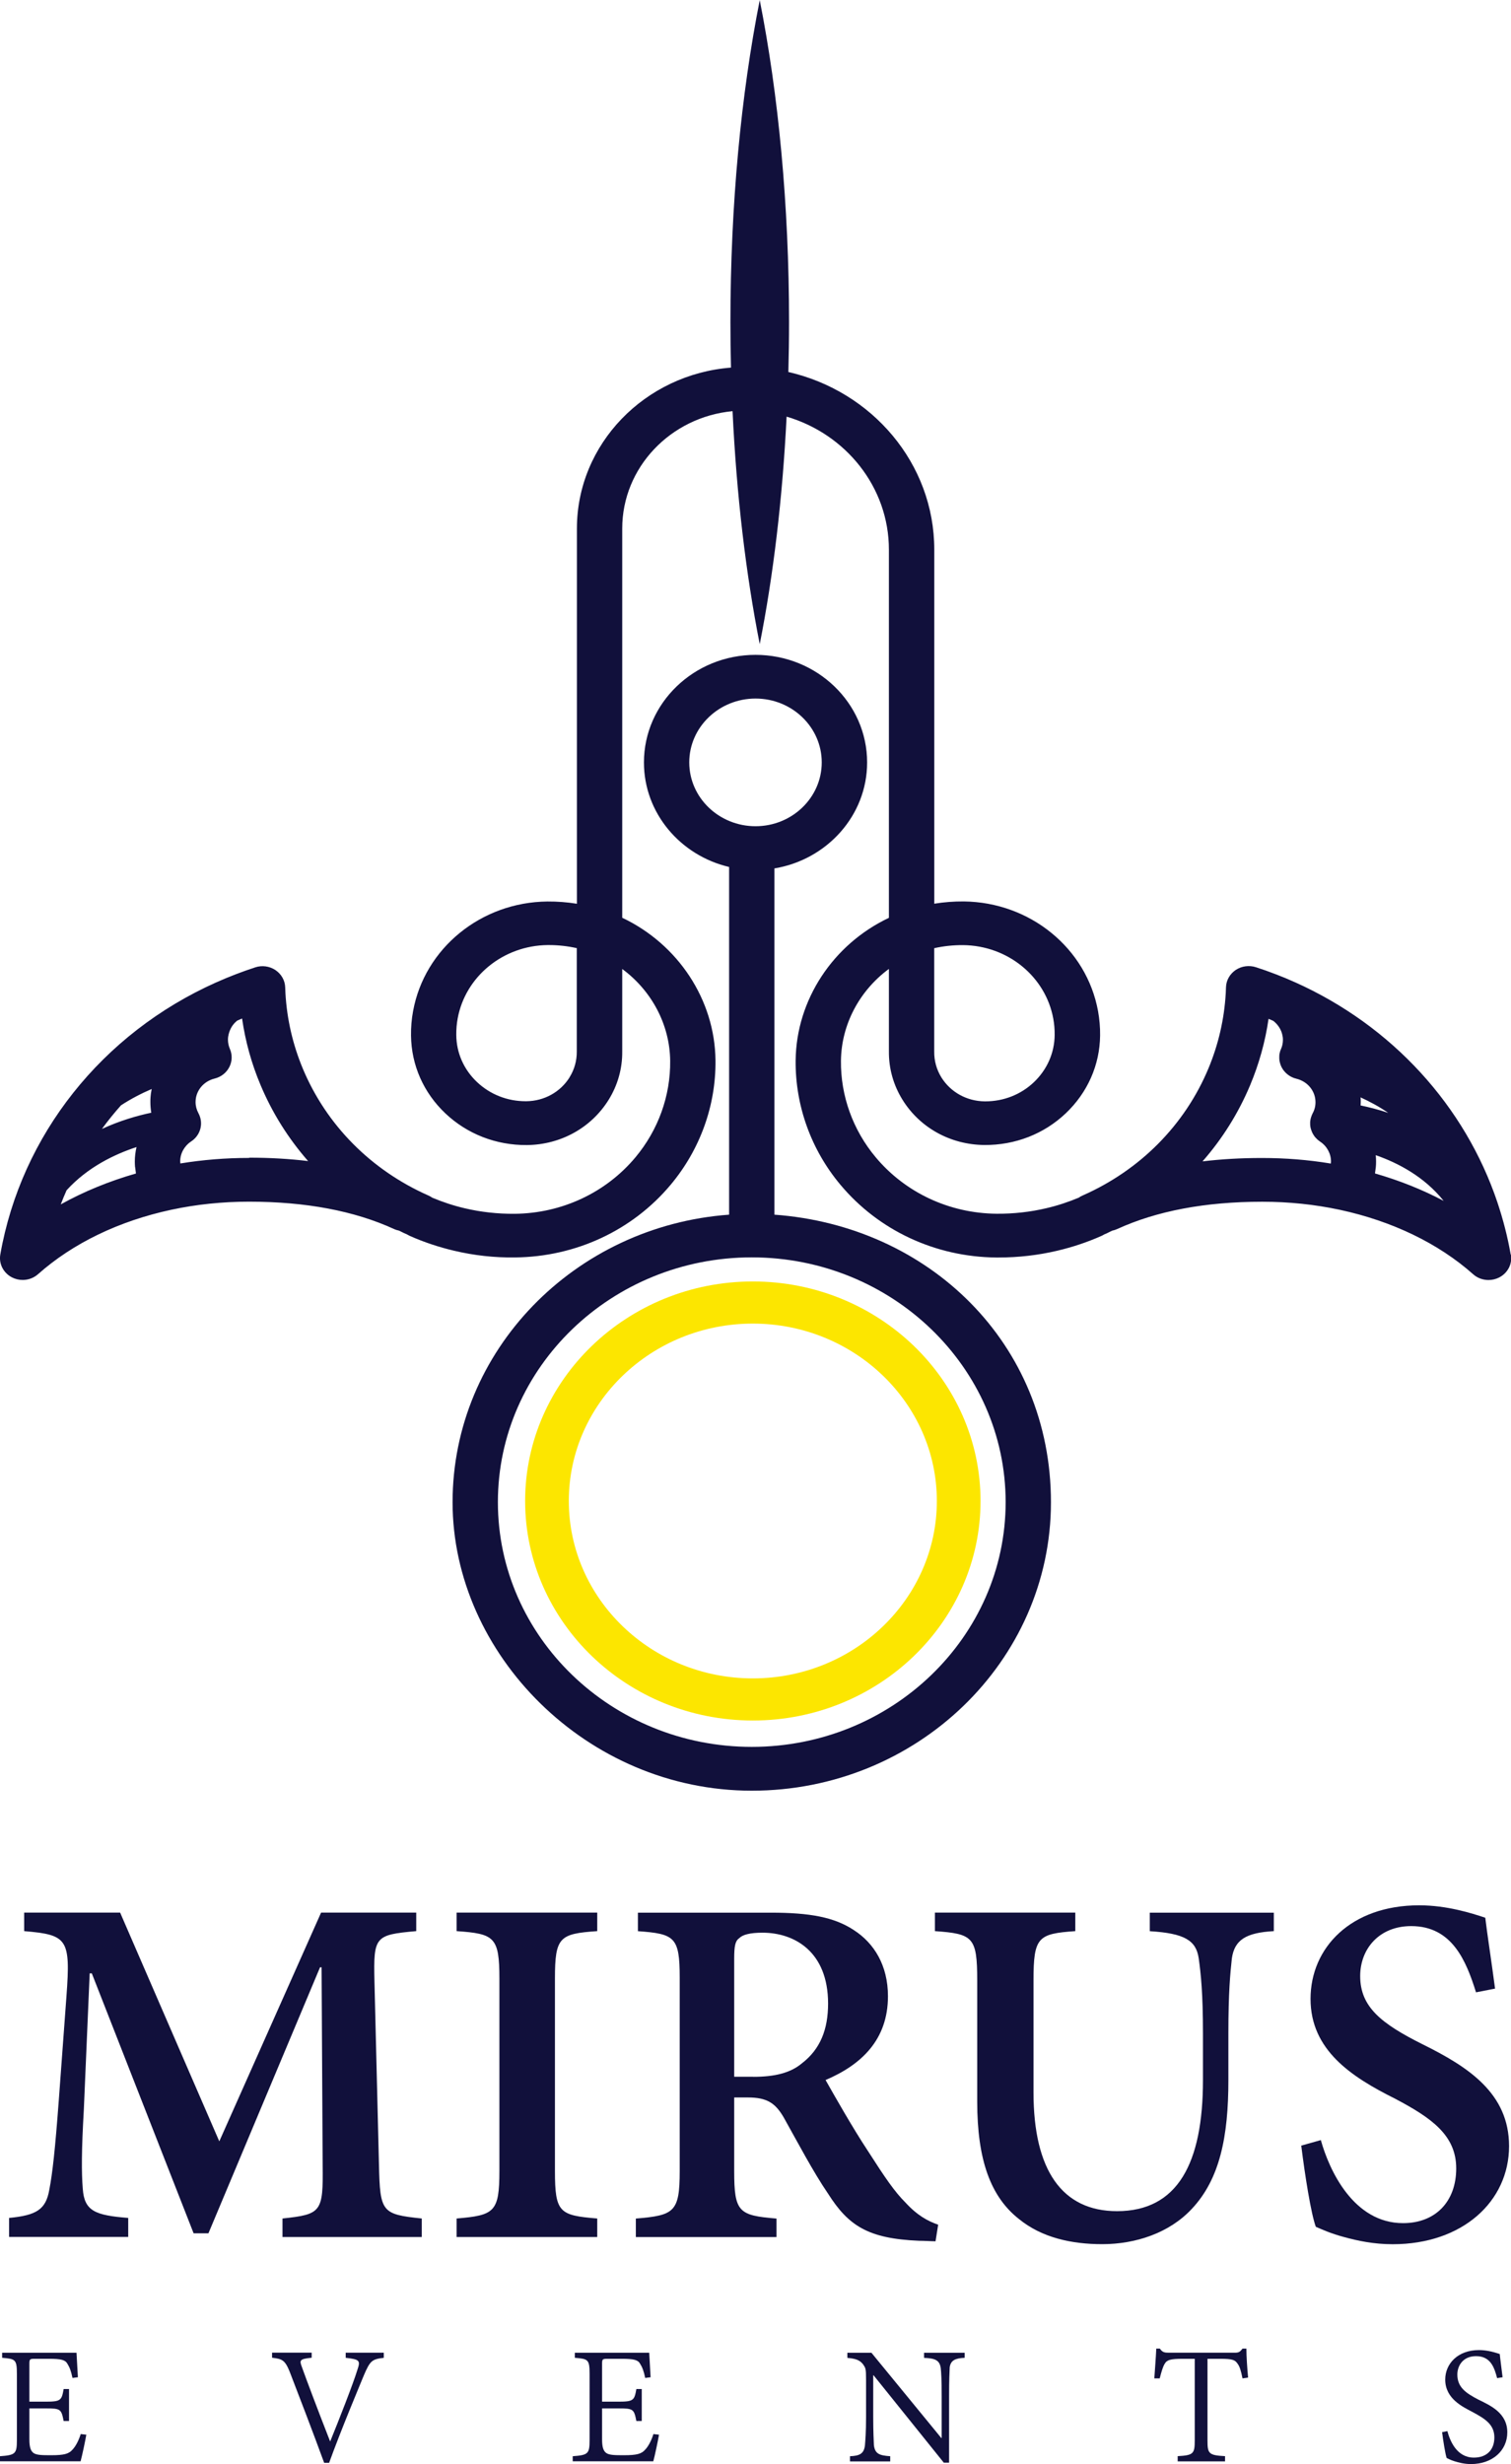 <svg xmlns="http://www.w3.org/2000/svg" id="Layer_1" data-name="Layer 1" viewBox="0 0 240.75 392.52"><defs><style>      .cls-1 {        fill: #fce600;      }      .cls-1, .cls-2 {        stroke-width: 0px;      }      .cls-2 {        fill: #11103b;      }    </style></defs><g><path class="cls-2" d="M240.7,199.84c-.49-2.81-1.2-5.55-2.09-8.22,0-.01,0-.02-.01-.04-5.17-15.39-16.78-28.17-32.27-35.11,0,0,0,0,0,0,0,0,0,0,0,0,0,0,0,0-.01,0,0,0,0,0,0,0-.99-.45-2.02-.88-3.05-1.27-1.03-.4-2.1-.78-3.16-1.12-1.08-.35-2.27-.19-3.21.43-.94.63-1.52,1.64-1.56,2.74-.01.32-.02.65-.04.99-.24,4.13-1.17,8.16-2.77,11.99-3.76,9-10.88,16.18-20.05,20.22-.22.09-.42.21-.6.34-1.67.7-3.4,1.27-5.17,1.68-2.58.61-5.26.9-7.93.88-7.52-.07-14.53-3.35-19.25-8.99-3.63-4.33-5.6-9.79-5.54-15.37.06-5.81,2.98-11.21,7.64-14.64v13.12c-.03,2.73.72,5.4,2.17,7.73,2.77,4.46,7.64,7.15,13.03,7.2,4.89.04,9.49-1.74,12.97-5.04,3.48-3.3,5.43-7.7,5.48-12.4.02-1.31-.1-2.62-.33-3.9-1.83-10.01-10.83-17.35-21.4-17.46-1.59-.01-3.15.11-4.69.36v-56.4c0-13.74-9.94-25.26-23.25-28.3.07-2.62.11-5.26.11-7.93,0-18.75-1.7-36.29-4.67-51.31-2.97,15.02-4.67,32.56-4.67,51.31,0,2.43.03,4.84.09,7.23-13.72,1.07-24.55,12.16-24.55,25.65v59.76c-1.54-.25-3.11-.37-4.7-.36-10.57.1-19.57,7.45-21.4,17.45-.24,1.28-.35,2.6-.33,3.9.05,4.71,1.99,9.11,5.48,12.41,3.49,3.3,8.1,5.08,12.98,5.04,5.39-.05,10.25-2.75,13.02-7.2,1.45-2.33,2.2-5,2.17-7.7v-13.15c4.66,3.43,7.58,8.83,7.64,14.64.06,5.58-1.91,11.03-5.54,15.37-4.72,5.64-11.73,8.92-19.25,8.99-2.68.02-5.35-.27-7.94-.88-1.76-.41-3.49-.98-5.16-1.68-.19-.13-.39-.24-.6-.34-9.16-4.04-16.28-11.23-20.04-20.22-1.6-3.83-2.53-7.86-2.77-12-.02-.32-.03-.65-.04-.97-.04-1.1-.62-2.11-1.56-2.74-.94-.62-2.13-.79-3.21-.43-1.06.35-2.12.72-3.15,1.12-1.04.4-2.07.83-3.05,1.27,0,0,0,0,0,0,0,0,0,0-.01,0,0,0,0,0,0,0,0,0,0,0,0,0C16.24,164.62,3.39,180.83.05,199.84c-.26,1.47.48,2.93,1.84,3.64.54.28,1.13.42,1.72.42.89,0,1.76-.31,2.45-.92,5.55-4.93,12.9-8.48,21.26-10.27,0,0,0,0,0,0,3.97-.85,8.12-1.28,12.31-1.28h.09c9.01,0,16.77,1.47,23.05,4.35.25.12.52.2.8.26.1.04.26.12.39.19.25.13.56.28.9.42.13.08.26.15.41.22,2.27,1.01,4.65,1.8,7.07,2.37,3.16.75,6.43,1.12,9.72,1.07,9.68-.09,18.72-4.31,24.8-11.58,4.68-5.59,7.22-12.62,7.14-19.81-.1-9.66-5.97-18.51-14.86-22.72v-62c0-9.74,7.72-17.77,17.58-18.7.63,13.4,2.13,25.96,4.33,37.12,2.16-10.91,3.63-23.18,4.28-36.25,9.42,2.77,16.3,11.22,16.3,21.19v58.65c-8.89,4.21-14.76,13.06-14.86,22.72-.07,7.19,2.46,14.23,7.14,19.81,6.08,7.27,15.12,11.49,24.8,11.58.13,0,.27,0,.4,0,3.15,0,6.29-.36,9.31-1.07,2.43-.57,4.81-1.36,7.08-2.37.14-.06.28-.14.41-.22.35-.14.65-.29.9-.42.13-.06.29-.15.39-.19.27-.06.54-.14.8-.26,6.28-2.88,14.04-4.35,23.05-4.35h.1c4.19,0,8.33.43,12.31,1.28,0,0,0,0,0,0,8.36,1.8,15.72,5.35,21.26,10.27.68.61,1.56.92,2.45.92.59,0,1.18-.14,1.72-.42,1.36-.71,2.1-2.17,1.84-3.64ZM148.84,151.05c1.51-.34,3.06-.5,4.62-.49,7.09.07,13.13,4.99,14.36,11.71.16.86.23,1.74.22,2.62-.03,2.85-1.21,5.51-3.31,7.51-2.08,1.97-4.82,3.05-7.73,3.05-.04,0-.07,0-.11,0-2.85-.03-5.43-1.46-6.9-3.82-.76-1.23-1.16-2.64-1.14-4.12v-16.45ZM90.76,171.61c-1.47,2.36-4.05,3.79-6.9,3.82-.04,0-.07,0-.11,0-2.91,0-5.65-1.08-7.74-3.05-2.11-1.99-3.29-4.66-3.31-7.51-.01-.88.06-1.76.22-2.62,1.23-6.71,7.27-11.63,14.35-11.7.06,0,.12,0,.18,0,1.51,0,3,.17,4.45.49v16.48c.01,1.45-.38,2.86-1.15,4.09ZM21.54,185.94c0,.1.02.19.03.29.02.2.05.41.08.61,0,.03,0,.07.01.1-4.29,1.23-8.31,2.88-11.98,4.92.29-.76.6-1.51.93-2.25,3.33-3.66,7.6-5.72,11.14-6.88-.17.75-.27,1.52-.27,2.31,0,.31.02.61.04.91ZM24.1,177.26c-2.16.45-4.95,1.24-7.86,2.58.95-1.3,1.96-2.55,3.04-3.76,1.61-1.05,3.28-1.91,4.89-2.6-.03.13-.05.27-.07.4-.01.09-.03.18-.05.27-.02.15-.03.31-.05.46,0,.08-.02.16-.02.24-.02.24-.02.47-.02.71,0,.57.05,1.13.14,1.69ZM39.73,184.46h-.1c-3.68,0-7.33.3-10.89.88,0-.11-.03-.21-.03-.32,0-1.28.66-2.47,1.75-3.19,1.51-.99,2.01-2.92,1.16-4.49-.3-.56-.46-1.16-.46-1.78,0-1.77,1.24-3.3,3.03-3.74,1.02-.25,1.87-.91,2.34-1.82.47-.91.51-1.96.1-2.9-.2-.47-.31-.97-.31-1.48,0-.15.01-.3.03-.45,0-.05.02-.1.03-.15.02-.1.03-.2.06-.3.01-.06.03-.11.05-.17.03-.09.05-.17.08-.26.02-.06.05-.11.07-.17.03-.08.07-.16.11-.24.03-.06.06-.11.09-.17.04-.07.09-.15.13-.22.04-.05.08-.11.11-.16.05-.07.1-.13.16-.2.04-.05.09-.1.13-.15.06-.06.12-.12.18-.18.05-.05.1-.09.15-.13.04-.03.08-.06.11-.09.25-.11.51-.22.76-.33.52,3.61,1.49,7.14,2.92,10.54,1.87,4.48,4.45,8.57,7.6,12.17-2.99-.36-6.13-.54-9.41-.54ZM212,185.35c-3.56-.59-7.21-.88-10.89-.88h-.1c-3.27,0-6.41.18-9.41.54,3.16-3.6,5.73-7.7,7.6-12.17,1.42-3.4,2.4-6.93,2.92-10.54.26.11.51.22.76.33.04.03.08.06.11.09.05.04.1.09.15.13.06.06.12.12.18.18.05.05.09.1.14.15.06.06.11.13.16.2.04.05.08.11.12.16.05.07.09.14.13.21.03.06.07.11.1.17.04.08.07.15.11.23.03.06.05.12.08.18.03.08.06.17.08.25.02.06.04.11.05.17.02.1.04.19.06.29,0,.05.02.1.03.15.02.15.03.3.03.45,0,.51-.1,1.01-.31,1.48-.01.02-.02.05-.03.07-.03.08-.06.15-.09.23-.01.05-.03.09-.04.14-.02.07-.04.14-.05.21-.01.05-.02.11-.03.16,0,.03-.01.07-.02.1,0,.03,0,.06,0,.09,0,.06-.01.11-.01.17,0,.07,0,.14,0,.2,0,.05,0,.1,0,.15,0,.08.01.15.02.23,0,.04,0,.08.02.13.01.08.03.16.05.24,0,.04.02.07.03.11.02.09.05.17.08.26.01.03.02.06.03.09.04.1.08.2.13.29,0,.01.01.02.02.04,0,0,0,0,0,0,.06.11.12.21.19.32.02.02.03.04.05.07.05.08.11.15.17.22.03.03.06.07.09.1.05.06.1.11.16.17.03.03.07.06.1.09.06.05.11.1.17.15.03.03.07.05.11.08.06.05.13.09.2.14.04.02.07.05.11.07.07.04.14.08.22.12.04.02.07.04.11.05.08.04.15.07.23.1.04.01.08.03.12.04.08.03.16.05.24.07.03,0,.06.02.1.03,1.78.44,3.02,1.97,3.02,3.74,0,.62-.15,1.22-.46,1.78,0,.02-.01.03-.02.05-.08.15-.14.3-.19.46-.02.06-.04.12-.06.18-.04.14-.07.28-.09.43-.01.08-.02.15-.03.23,0,.02,0,.04,0,.06,0,.12,0,.24,0,.36,0,.07.01.14.02.21.01.12.03.24.06.35.02.08.04.17.07.25.03.11.07.22.12.33.03.08.07.16.11.24.06.11.12.21.18.31.04.07.08.13.13.19.08.11.18.22.28.32.05.05.11.11.16.16.11.1.23.2.36.29.03.02.05.05.08.06,1.1.72,1.75,1.92,1.75,3.19,0,.11-.02.21-.03.32ZM216.77,174.85s0-.03,0-.04c1.47.67,2.98,1.48,4.42,2.47-1.62-.54-3.12-.92-4.4-1.18,0-.18.02-.36.02-.53,0-.24,0-.48-.02-.71ZM219.08,186.93s0-.07.01-.1c.03-.2.06-.4.08-.6.01-.1.03-.19.04-.29.03-.3.04-.6.04-.91,0-.34-.02-.67-.05-1.01,3.56,1.24,7.74,3.43,10.82,7.28-3.39-1.79-7.05-3.25-10.94-4.37Z"></path><path class="cls-2" d="M123.39,193.49v-55.15c8.37-1.38,14.77-8.43,14.77-16.88,0-9.45-7.97-17.14-17.78-17.14s-17.78,7.69-17.78,17.14c0,8.05,5.79,14.82,13.57,16.65v55.39c-24.61,1.79-44.06,21.64-44.06,45.81s21.39,45.95,47.67,45.95,47.67-20.61,47.67-45.95-19.46-44.02-44.06-45.81ZM109.82,121.45c0-5.61,4.74-10.17,10.56-10.17s10.55,4.56,10.55,10.17-4.73,10.17-10.55,10.17-10.56-4.56-10.56-10.17ZM119.78,278.28c-22.3,0-40.45-17.49-40.45-38.99s18.15-38.99,40.45-38.99,40.45,17.49,40.45,38.99-18.15,38.99-40.45,38.99Z"></path><path class="cls-1" d="M119.95,204.14c-20,0-36.28,15.69-36.28,34.97s16.27,34.97,36.28,34.97,36.28-15.69,36.28-34.97-16.27-34.97-36.28-34.97ZM119.95,267.37c-16.17,0-29.32-12.68-29.32-28.26s13.15-28.26,29.32-28.26,29.32,12.68,29.32,28.26-13.15,28.26-29.32,28.26Z"></path></g><g><path class="cls-2" d="M45.01,356.36v-2.95c6.23-.67,6.49-1.01,6.4-8.59l-.17-31.42h-.25l-17.78,42.37h-2.36l-16.22-41.41h-.34l-.93,21.65c-.38,6.61-.38,10.07-.17,12.68.25,3.54,1.98,4.21,7.24,4.63v3.03H1.45v-3.03c4.38-.42,5.85-1.35,6.4-4.46.51-2.61.93-6.4,1.52-14.32l1.22-16.55c.67-9.14.17-9.77-6.74-10.36v-2.95h15.29l15.8,36.44,16.22-36.44h15.16v2.95c-6.57.59-6.82.84-6.66,7.92l.72,29.27c.17,7.58.42,7.92,6.82,8.59v2.95h-22.2Z"></path><path class="cls-2" d="M72.75,356.36v-2.95c6.02-.51,6.82-1.01,6.82-7.58v-30.62c0-6.66-.8-7.16-6.82-7.58v-2.95h22.41v2.95c-6.02.42-6.74.93-6.74,7.58v30.62c0,6.66.72,7.08,6.74,7.58v2.95h-22.41Z"></path><path class="cls-2" d="M149.08,357.04c-.76,0-1.73-.08-2.65-.08-8.13-.34-11.25-2.4-14.49-7.5-2.36-3.45-4.84-8.17-7.08-12.17-1.31-2.23-2.61-3.16-5.69-3.16h-2.19v11.71c0,6.57.72,7.08,6.74,7.58v2.95h-22.41v-2.95c6.11-.51,6.99-1.01,6.99-7.58v-30.79c0-6.49-.8-6.99-6.66-7.41v-2.95h21.14c6.28,0,10.15.72,13.27,2.78,3.2,2.06,5.43,5.6,5.43,10.53,0,6.99-4.3,10.95-9.94,13.35,1.31,2.32,4.34,7.67,6.74,11.29,2.78,4.34,4.25,6.49,5.98,8.22,1.89,2.06,3.54,2.95,5.22,3.54l-.42,2.65ZM120.02,330.84c3.45,0,5.94-.63,7.75-2.15,2.95-2.27,4.17-5.43,4.17-9.52,0-8.26-5.35-11.29-10.45-11.29-2.06,0-3.2.34-3.71.88-.63.42-.8,1.26-.8,3.24v18.83h3.03Z"></path><path class="cls-2" d="M202.97,307.63c-4.46.25-6.28,1.39-6.7,4.38-.25,2.36-.55,5.35-.55,11.92v7.5c0,8.89-1.35,15.71-5.85,20.47-3.54,3.79-8.89,5.6-14.24,5.6-4.93,0-9.65-1.05-13.27-4-4.51-3.54-6.66-9.39-6.66-18.7v-19.33c0-6.91-.68-7.41-6.74-7.84v-2.95h22.37v2.95c-5.94.42-6.66.93-6.66,7.84v17.86c0,12.43,4.59,18.91,13.31,18.91,9.65,0,13.69-7.62,13.69-20.89v-7.41c0-6.49-.34-9.56-.68-12-.42-2.82-2.23-3.96-7.79-4.3v-2.95h19.76v2.95Z"></path><path class="cls-2" d="M235.17,317.36c-1.56-4.97-3.79-10.53-10.32-10.53-5.1,0-8.13,3.62-8.13,7.96,0,4.93,3.37,7.58,9.94,10.87,7.33,3.62,13.78,7.83,13.78,16.22,0,8.8-7.41,15.63-18.53,15.63-3.03,0-5.6-.55-7.75-1.14-2.19-.59-3.54-1.22-4.51-1.64-.76-2.06-1.73-8.17-2.32-12.93l3.12-.88c1.35,4.84,5.22,13.23,13.1,13.23,5.18,0,8.47-3.45,8.47-8.72s-3.92-8.04-9.77-11.12c-6.91-3.45-13.44-7.71-13.44-15.88s6.44-14.91,17.31-14.91c4.42,0,8.38,1.26,10.53,1.98.34,2.82.88,6.19,1.56,11.29l-3.03.59Z"></path></g><g><path class="cls-2" d="M13.75,387.86c-.13.81-.68,3.42-.91,4.23H0v-.81c2.45-.18,2.69-.38,2.69-2.56v-10.55c0-2.32-.24-2.39-2.35-2.57v-.81h11.85c.03.6.13,2.46.22,3.91l-.86.11c-.24-1.15-.46-1.7-.83-2.29-.32-.58-1-.76-2.9-.76h-2.28c-.81,0-.86.07-.86.83v6h2.63c2.4,0,2.52-.24,2.83-2.01h.86v5.09h-.86c-.37-1.9-.49-2.01-2.83-2.01h-2.63v4.93c0,1.25.21,1.86.68,2.19.52.34,1.43.34,2.83.34,2.01,0,2.78-.21,3.36-.89.45-.46.97-1.38,1.31-2.48l.89.1Z"></path><path class="cls-2" d="M61.16,375.6c-1.86.23-2.17.41-3.18,2.78-.66,1.62-3.56,8.49-5.54,13.95h-.79c-1.77-4.84-4.02-10.69-5.5-14.53-.76-1.87-1.21-2.02-2.8-2.21v-.81h6.31v.81c-1.9.2-1.98.37-1.56,1.48.65,1.83,2.56,6.91,4.49,11.83h.03c1.39-3.42,3.59-9,4.33-11.4.51-1.49.32-1.64-1.87-1.9v-.81h6.07v.81Z"></path><path class="cls-2" d="M105,387.86c-.13.81-.68,3.42-.91,4.23h-12.84v-.81c2.45-.18,2.69-.38,2.69-2.56v-10.55c0-2.32-.24-2.39-2.35-2.57v-.81h11.85c.03.6.13,2.46.22,3.91l-.86.11c-.24-1.15-.46-1.7-.83-2.29-.32-.58-1-.76-2.9-.76h-2.28c-.81,0-.86.07-.86.83v6h2.63c2.4,0,2.52-.24,2.83-2.01h.86v5.09h-.86c-.37-1.9-.49-2.01-2.83-2.01h-2.63v4.93c0,1.25.21,1.86.68,2.19.52.34,1.43.34,2.83.34,2.01,0,2.78-.21,3.36-.89.45-.46.97-1.38,1.31-2.48l.89.1Z"></path><path class="cls-2" d="M153.7,375.6c-1.51.07-2.22.41-2.38,1.51-.04.81-.1,2.01-.1,4.57v10.63h-.84l-11.19-13.92h-.06v6.64c0,2.41.08,3.7.11,4.49.18,1.36.83,1.64,2.6,1.76v.83h-6.41v-.83c1.53-.06,2.21-.39,2.38-1.7.07-.84.18-2.14.18-4.54v-5.85c0-1.95-.06-1.95-.53-2.62-.55-.65-1.17-.83-2.45-.96v-.81h3.84l11.12,13.57h.07v-6.68c0-2.56-.07-3.75-.15-4.46-.18-1.21-.83-1.55-2.66-1.62v-.81h6.47v.81Z"></path><path class="cls-2" d="M197.97,378.88c-.25-1.27-.46-1.9-.77-2.32-.42-.62-.79-.8-2.8-.8h-2.01v13.02c0,2.1.21,2.35,2.8,2.49v.83h-7.55v-.83c2.49-.14,2.72-.37,2.72-2.49v-13.02h-1.87c-2.01,0-2.56.18-2.9.77-.29.45-.51,1.18-.81,2.35h-.86c.1-1.56.25-3.26.31-4.74h.58c.39.59.73.65,1.46.65h10.45c.7,0,.86-.15,1.25-.65h.62c0,1.25.13,3.15.27,4.61l-.87.13Z"></path><path class="cls-2" d="M238.54,378.84c-.44-1.65-1.01-3.5-3.36-3.5-2.14,0-2.98,1.59-2.98,2.93,0,2.01,1.34,2.95,3.35,3.99,1.93.94,4.61,2.14,4.61,5.22,0,2.88-2.35,5.05-5.79,5.05-1.12,0-2.01-.27-2.63-.45-.61-.18-1-.42-1.24-.52-.22-.61-.55-2.72-.73-4.11l.84-.17c.44,1.62,1.52,4.22,4.23,4.22,2.08,0,3.26-1.28,3.26-3.21,0-2.07-1.49-2.98-3.47-4.05-1.57-.83-4.36-2.11-4.36-5.17,0-2.53,2.01-4.7,5.37-4.7,1.04,0,2.09.21,3.32.63.09.94.24,1.95.45,3.7l-.87.14Z"></path></g></svg>